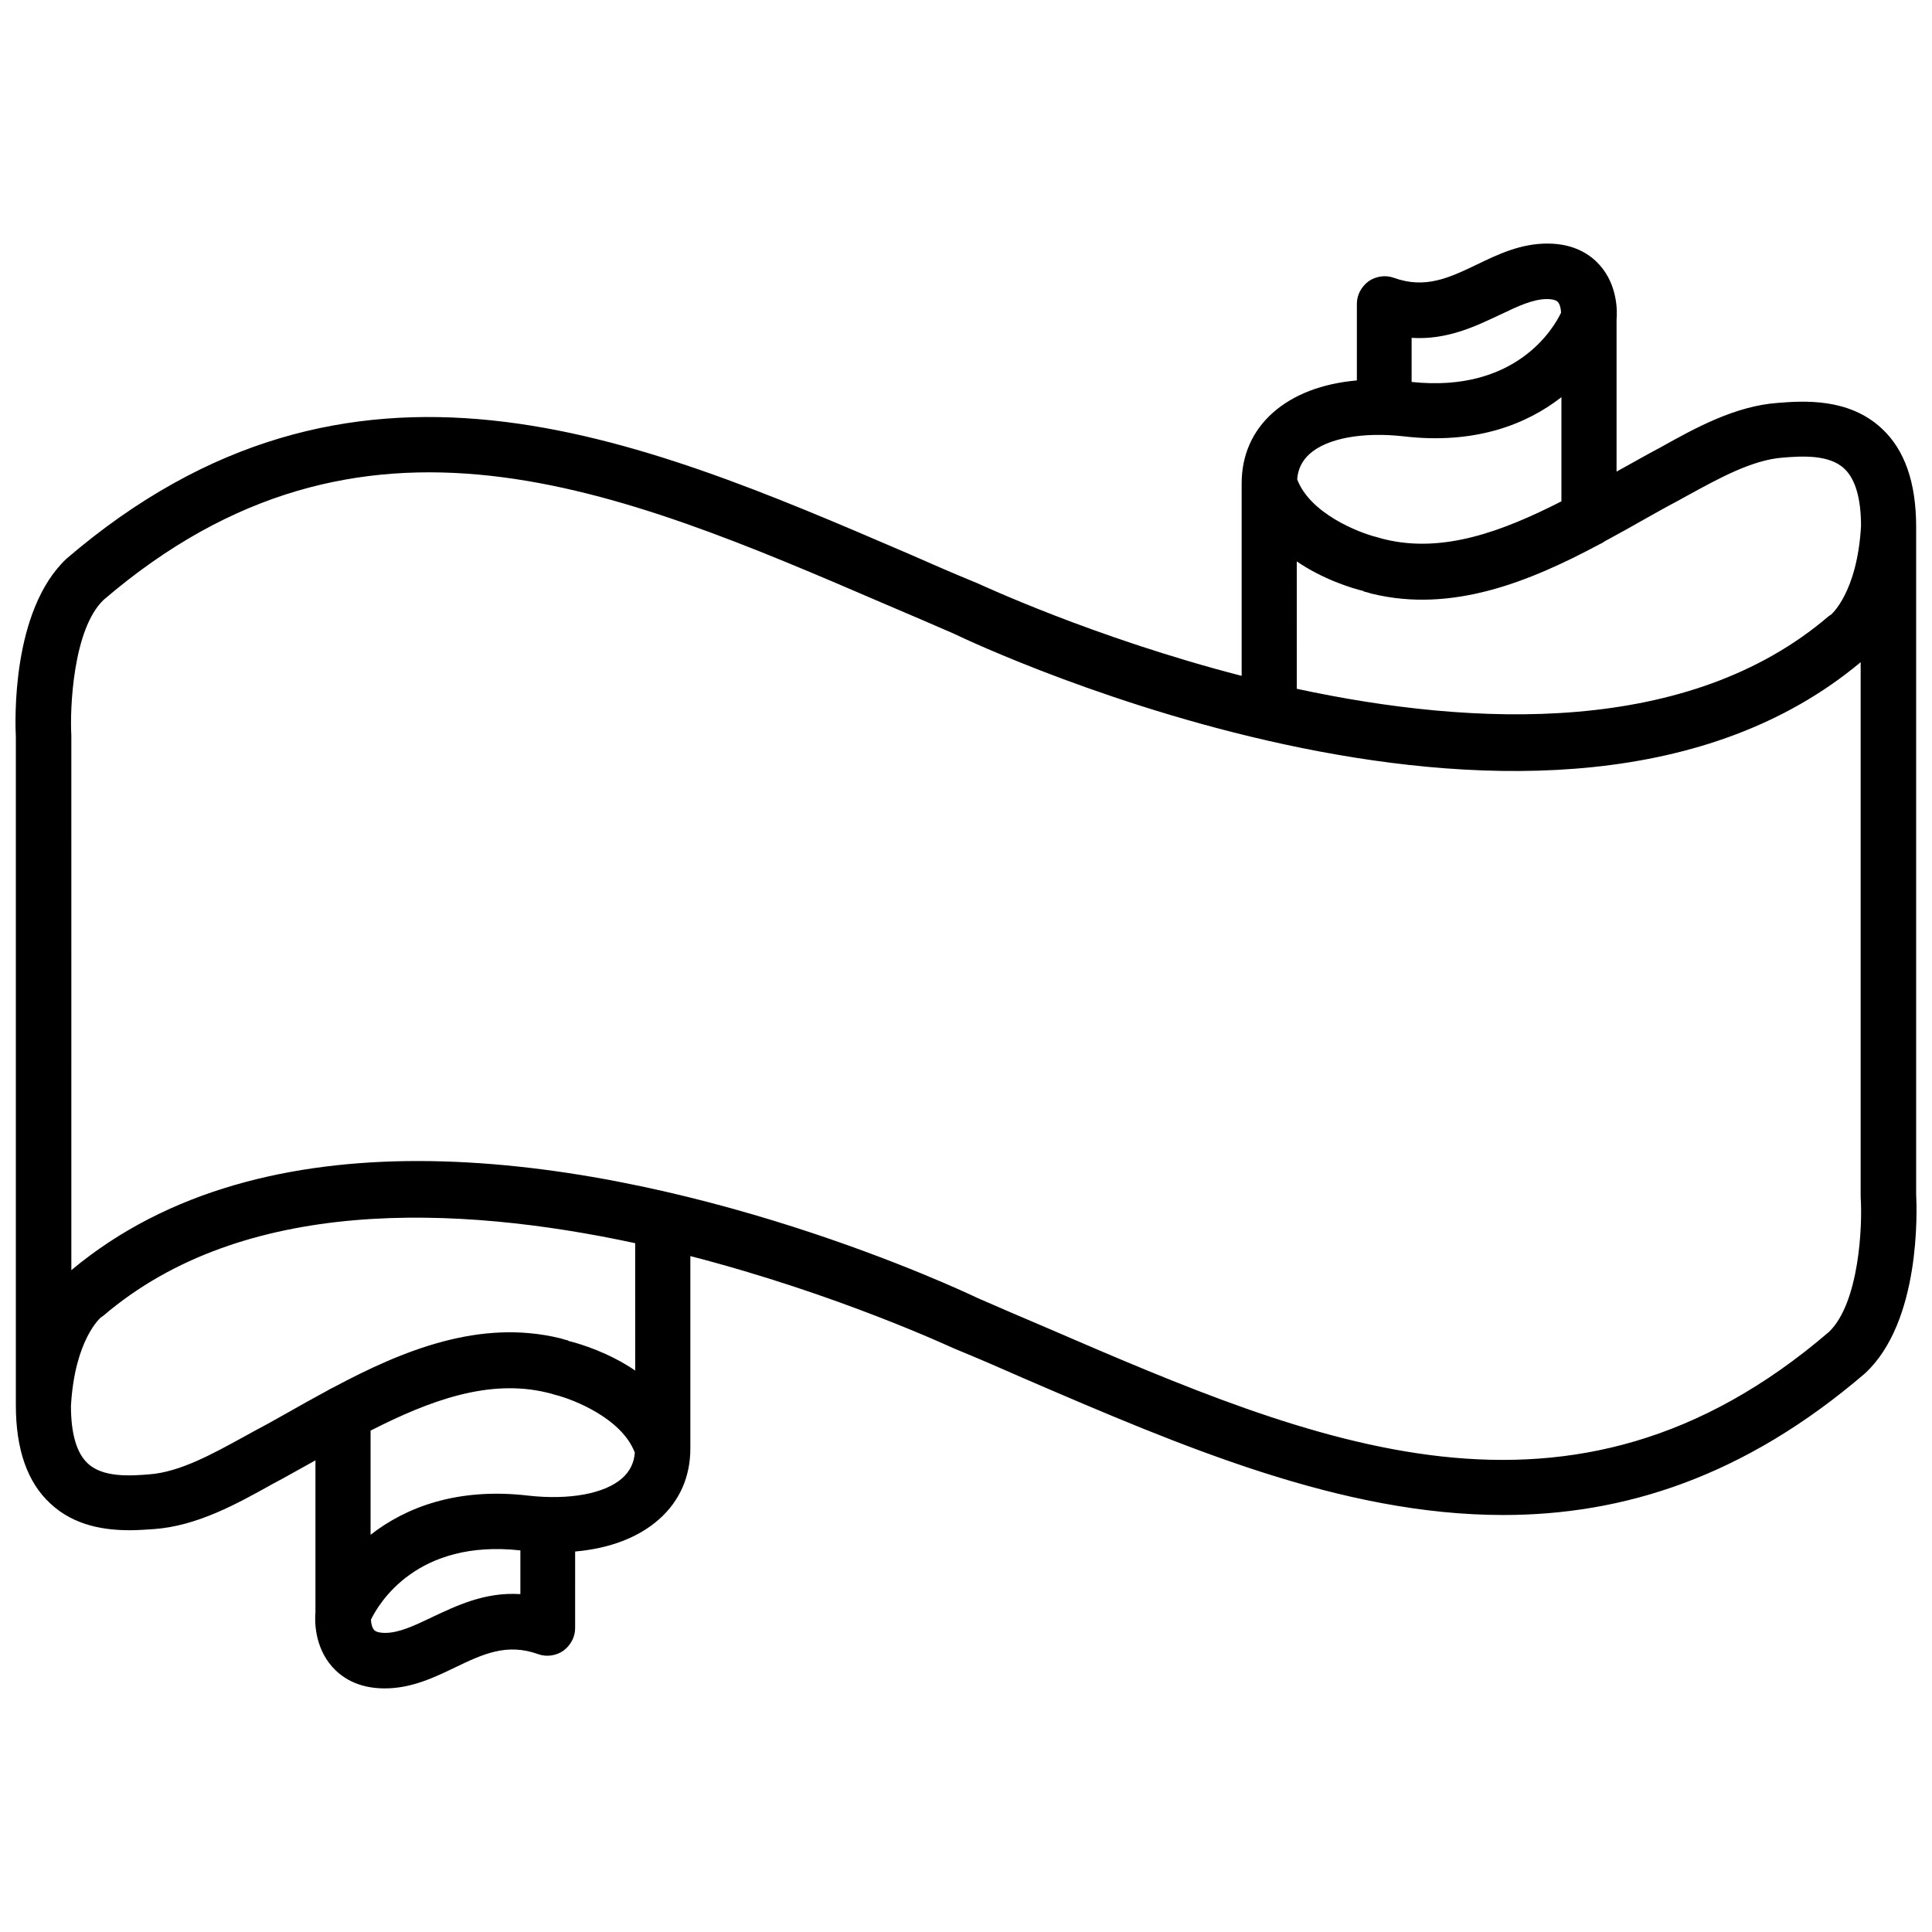 <?xml version="1.0" encoding="UTF-8"?>
<!-- Uploaded to: ICON Repo, www.svgrepo.com, Generator: ICON Repo Mixer Tools -->
<svg width="800px" height="800px" version="1.1" viewBox="144 144 512 512" xmlns="http://www.w3.org/2000/svg">
 <defs>
  <clipPath id="a">
   <path d="m148.09 208h503.81v384h-503.81z"/>
  </clipPath>
 </defs>
 <g clip-path="url(#a)">
  <path d="m651.8 460.55v-176.94c0-11.688-3.023-20.453-9.168-26.098-8.766-8.16-20.859-7.254-27.406-6.75-11.387 0.805-21.965 6.648-31.336 11.891l-2.82 1.512c-2.719 1.512-5.441 3.023-8.16 4.535-0.203 0.102-0.402 0.203-0.504 0.301v-40.305c0.203-2.117 0.301-9.07-4.434-14.41-2.316-2.621-6.551-5.742-13.906-5.742-7.055 0-13 2.82-18.641 5.543-7.356 3.527-13.703 6.551-22.066 3.527-2.215-0.805-4.734-0.402-6.648 0.906-1.914 1.41-3.125 3.629-3.125 5.945l-0.004 20.352c-9.168 0.805-16.828 3.727-22.27 8.566-5.441 4.836-8.262 11.285-8.262 18.742v50.984c-39.398-10.176-69.324-24.285-70.129-24.586-6.144-2.519-12.191-5.141-18.34-7.859-72.449-31.137-147.41-63.379-222.98 1.41-14.609 13.805-13.602 43.125-13.402 47.359v176.94c0 11.688 3.023 20.453 9.168 26.098 6.348 5.945 14.508 7.055 21.059 7.055 2.418 0 4.637-0.203 6.348-0.301 11.387-0.805 21.965-6.648 31.336-11.891l2.82-1.512c2.719-1.512 5.441-3.023 8.16-4.535 0.203-0.102 0.402-0.203 0.504-0.301v40.305c-0.203 2.117-0.301 9.07 4.434 14.41 2.316 2.621 6.551 5.742 13.906 5.742 7.055 0 13-2.82 18.641-5.543 7.356-3.527 13.703-6.551 22.066-3.527 2.215 0.805 4.734 0.402 6.648-0.906 1.914-1.41 3.125-3.629 3.125-5.945l0.004-20.355c9.168-0.805 16.828-3.727 22.27-8.566 5.441-4.836 8.262-11.285 8.262-18.742v-50.984c39.398 10.176 69.324 24.285 70.129 24.586 6.144 2.519 12.191 5.141 18.34 7.859 41.613 17.938 84.035 36.172 126.96 36.172 31.738 0 63.781-9.977 95.926-37.586 14.711-13.699 13.703-43.02 13.5-47.355zm-110.23-233.16c4.637-2.215 8.664-4.133 12.395-4.133 0.805 0 2.316 0.102 2.922 0.805 0.504 0.605 0.805 1.812 0.805 2.82-2.016 4.231-12.09 21.262-39.598 18.34v-11.688c9.469 0.605 17.027-3.121 23.477-6.144zm-25.594 32.242c18.844 2.215 32.547-3.125 41.816-10.379v27.609c-15.617 7.961-31.336 13.805-46.754 10.078l-0.805-0.203c-0.504-0.102-0.906-0.301-1.41-0.402-4.836-1.211-17.633-6.246-21.059-15.316 0.203-2.719 1.309-4.938 3.324-6.75 4.633-4.133 14.004-5.844 24.887-4.637zm-28.316 33.152c6.953 4.734 14.41 7.055 17.734 7.859v0.102l0.805 0.203c0.504 0.102 0.906 0.301 1.41 0.402 21.16 5.141 41.613-3.125 60.254-13.098 0.504-0.203 1.008-0.504 1.41-0.805 3.727-2.016 7.356-4.031 10.883-6.047 2.719-1.512 5.34-3.023 8.062-4.434l2.922-1.613c8.465-4.637 17.23-9.473 25.293-10.078 4.938-0.402 12.293-0.906 16.324 2.922 2.922 2.719 4.434 7.859 4.434 15.215-1.008 17.734-7.961 23.477-7.961 23.477-0.203 0.102-0.402 0.301-0.605 0.402-37.082 31.738-93.707 29.422-140.96 19.246zm-229.23 279.82c-4.637 2.215-8.664 4.133-12.395 4.133-0.805 0-2.316-0.102-2.922-0.805-0.504-0.605-0.805-1.812-0.805-2.719 2.117-4.332 12.191-21.363 39.598-18.34v11.586c-9.473-0.609-17.031 3.121-23.477 6.144zm25.594-32.246c-18.844-2.215-32.547 3.125-41.816 10.379v-27.609c15.617-7.961 31.336-13.805 46.754-10.078l0.805 0.203c0.504 0.102 0.906 0.301 1.41 0.402 4.836 1.211 17.633 6.246 21.059 15.316-0.203 2.719-1.309 4.938-3.324 6.75-4.637 4.133-14.008 5.848-24.887 4.637zm28.312-33.148c-6.953-4.734-14.41-7.055-17.734-7.859v-0.102l-0.805-0.203c-0.504-0.102-0.906-0.301-1.41-0.402-21.16-5.141-41.516 3.125-60.156 13.098-0.504 0.203-1.008 0.504-1.512 0.805-3.727 2.016-7.356 4.031-10.883 6.047-2.719 1.512-5.34 3.023-8.062 4.434l-2.922 1.613c-8.465 4.637-17.129 9.473-25.293 10.078-4.938 0.402-12.293 0.906-16.324-2.922-2.922-2.719-4.434-7.859-4.434-15.215 1.008-17.734 7.961-23.477 7.961-23.477 0.203-0.102 0.402-0.301 0.605-0.402 37.082-31.738 93.707-29.422 140.96-19.246zm316.29-10.18c-68.418 58.645-135.93 29.625-207.37-1.211-6.144-2.621-12.293-5.238-18.035-7.758-4.434-2.117-77.082-36.375-148.52-36.375-33.152 0-66.102 7.457-91.793 28.918l-0.004-141.37v-0.402c-0.402-6.852 0.402-28.113 8.566-35.871 68.316-58.543 135.83-29.523 207.27 1.211 6.144 2.621 12.293 5.238 18.035 7.758 6.449 3.125 159.41 75.168 240.32 7.559v141.37 0.402c0.504 7.254-0.301 28.012-8.461 35.77z"/>
 </g>
</svg>